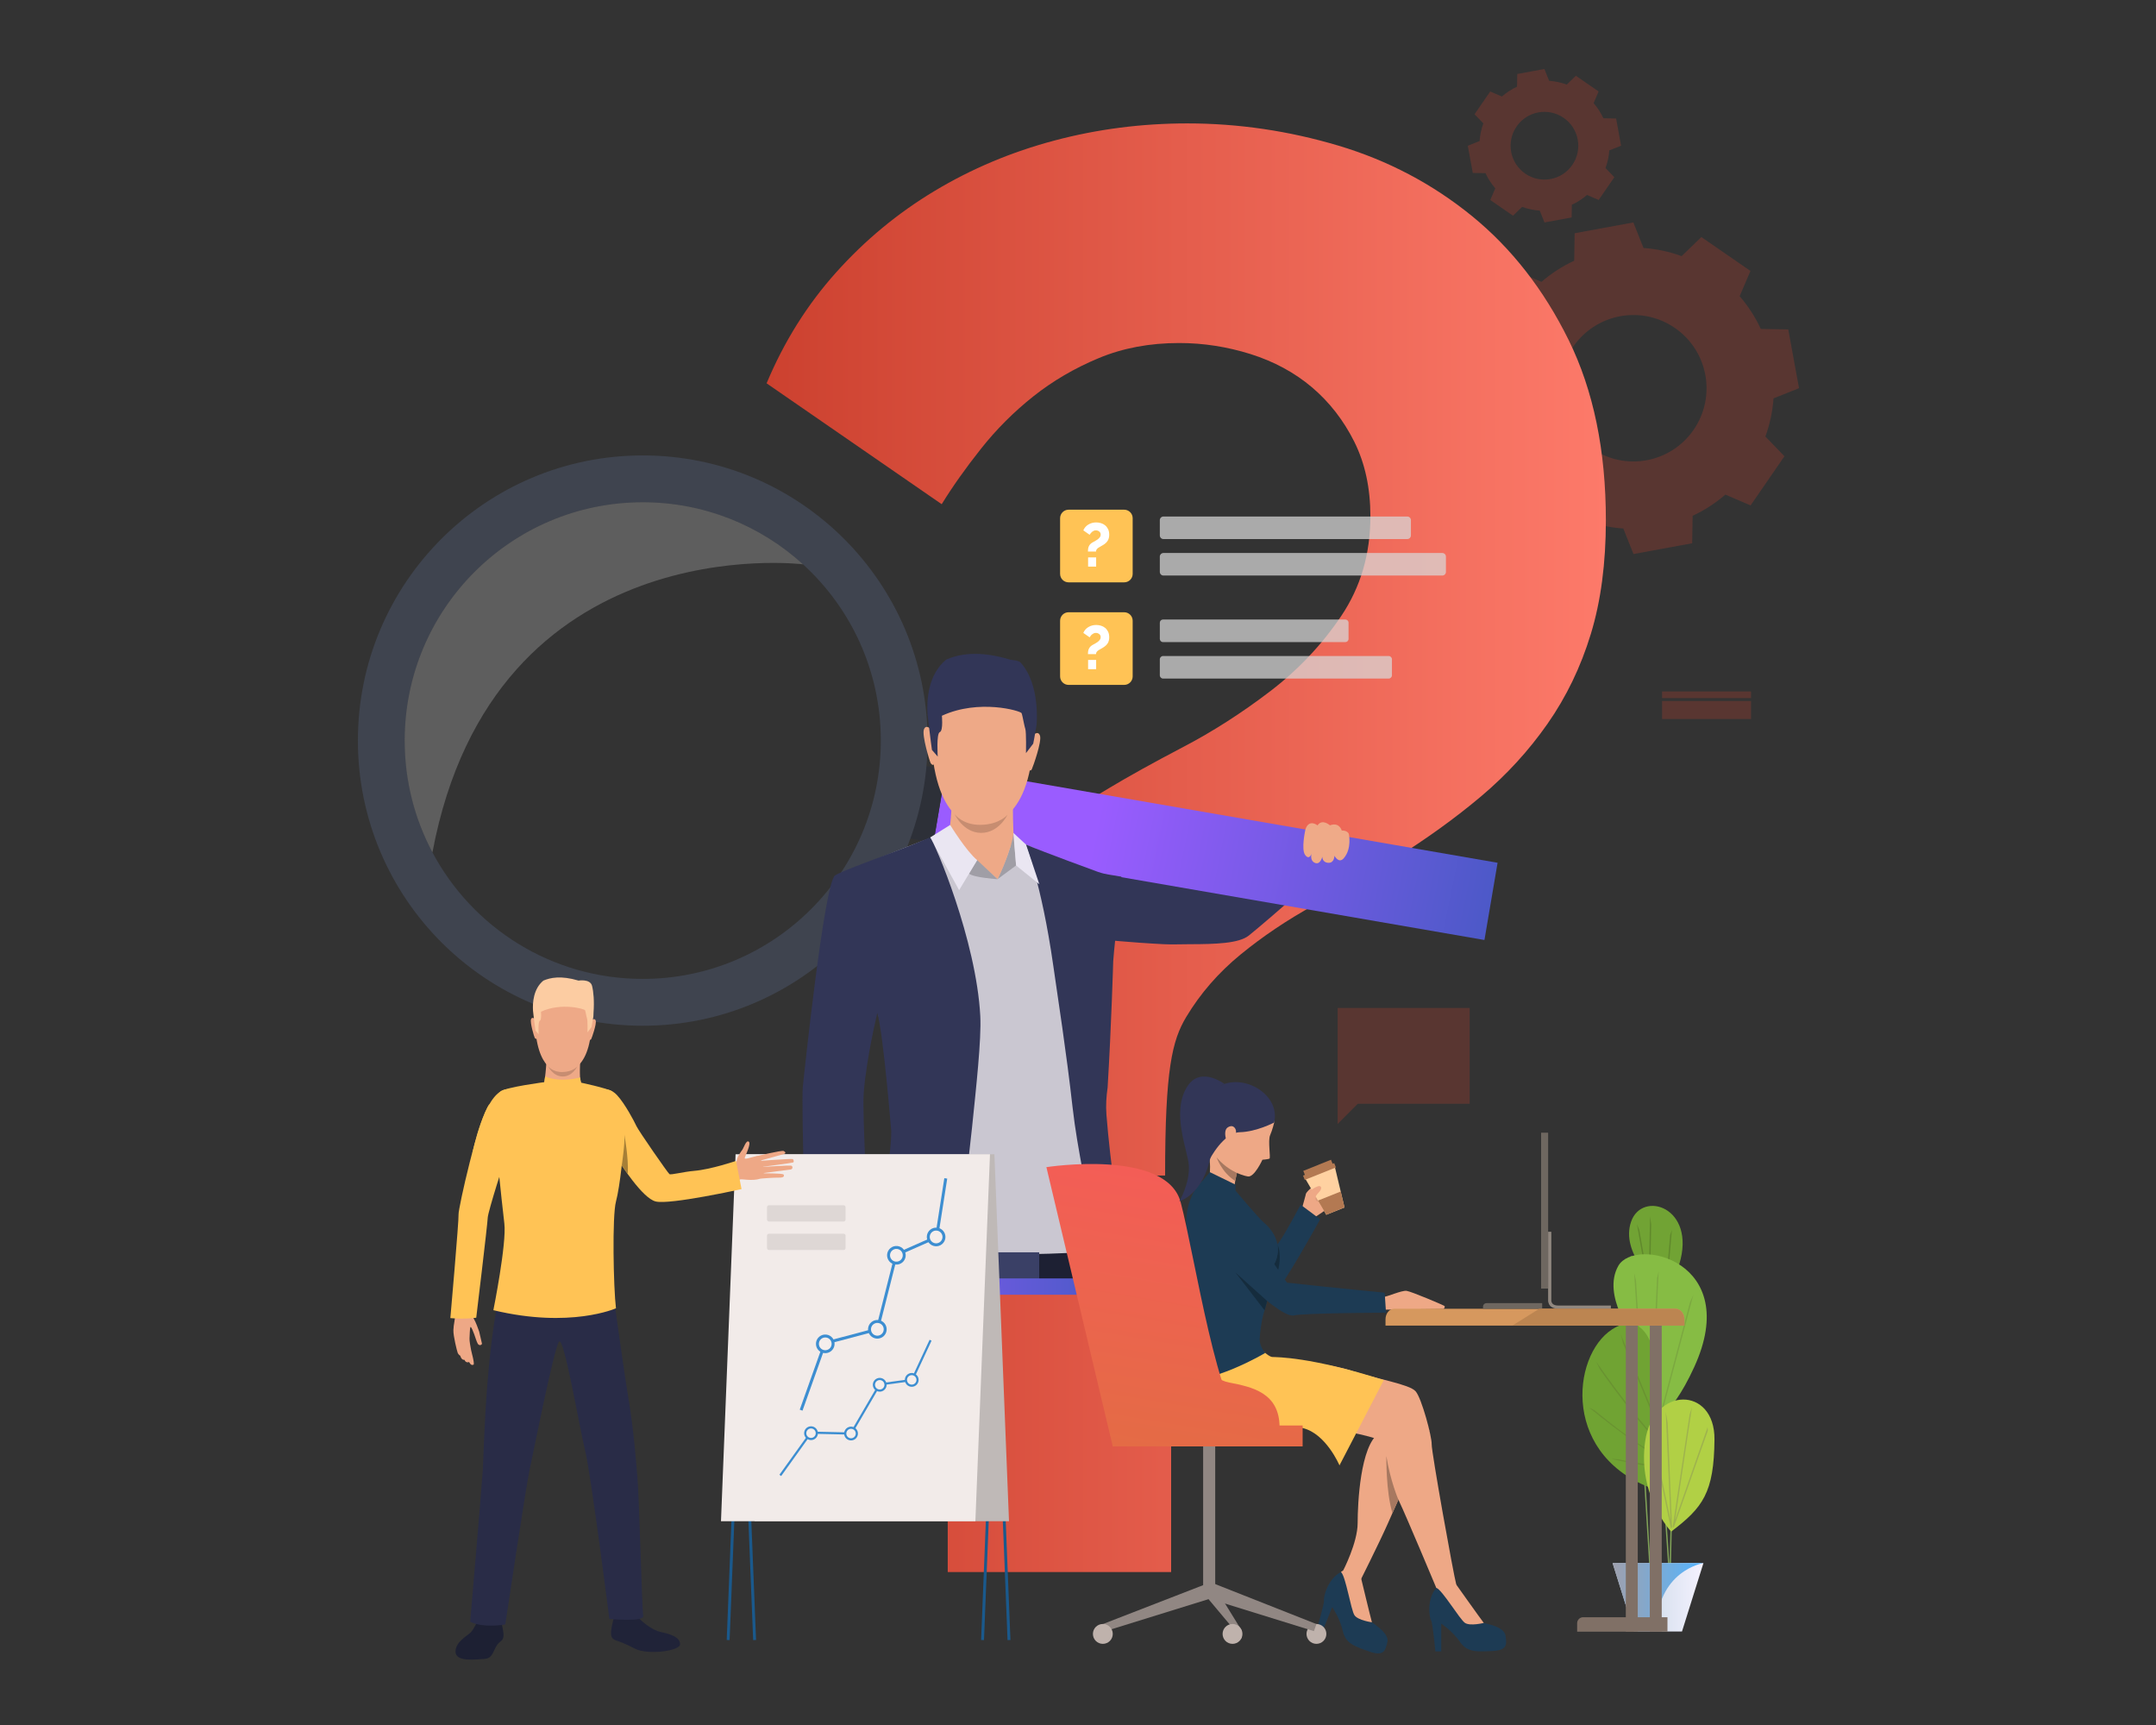 <svg width="500" height="400" viewBox="0 0 500 400" fill="none" xmlns="http://www.w3.org/2000/svg">
<rect x="0" y="0" width="500" height="400" fill="#333333" stroke="none"/>
<path d="M409.413 101.222C410.467 98.34 411.09 95.361 411.303 92.374L417.215 90.009L415.966 83.199L414.717 76.39L408.351 76.281C407.092 73.564 405.452 71.002 403.444 68.682L405.952 62.83L400.258 58.899L394.565 54.968L389.99 59.393C387.111 58.338 384.135 57.714 381.151 57.501L378.788 51.583L371.985 52.833L365.181 54.084L365.073 60.456C362.359 61.715 359.798 63.357 357.481 65.367L351.635 62.857L347.707 68.556L343.78 74.255L348.201 78.834C347.147 81.716 346.524 84.695 346.311 87.681L340.399 90.046L341.648 96.856L342.897 103.666L349.263 103.775C350.522 106.491 352.161 109.054 354.169 111.373L351.661 117.225L357.355 121.157L363.049 125.088L367.624 120.662C370.503 121.718 373.479 122.342 376.463 122.554L378.826 128.473L385.629 127.222L392.432 125.972L392.541 119.6C395.255 118.34 397.815 116.699 400.132 114.688L405.979 117.199L409.906 111.5L413.834 105.8L409.413 101.222ZM369.177 104.002C361.466 98.678 359.528 88.107 364.846 80.389C370.164 72.671 380.726 70.73 388.436 76.054C396.147 81.377 398.086 91.949 392.768 99.667C387.449 107.384 376.887 109.325 369.177 104.002Z" fill="#CC412F" fill-opacity="0.25"/>
<path d="M372.337 38.972C372.824 37.638 373.113 36.26 373.211 34.877L375.948 33.783L375.37 30.631L374.791 27.48L371.845 27.43C371.263 26.172 370.504 24.986 369.575 23.913L370.735 21.205L368.1 19.386L365.465 17.566L363.348 19.614C362.016 19.126 360.639 18.837 359.258 18.739L358.164 16L355.016 16.579L351.868 17.157L351.817 20.106C350.561 20.689 349.377 21.449 348.304 22.379L345.599 21.217L343.781 23.855L341.963 26.492L344.01 28.611C343.522 29.945 343.233 31.323 343.135 32.706L340.399 33.8L340.977 36.952L341.555 40.103L344.501 40.153C345.083 41.41 345.842 42.597 346.772 43.67L345.611 46.378L348.246 48.197L350.881 50.017L352.998 47.969C354.33 48.457 355.707 48.746 357.088 48.844L358.182 51.583L361.33 51.004L364.479 50.426L364.529 47.477C365.785 46.894 366.97 46.134 368.042 45.204L370.748 46.366L372.565 43.728L374.383 41.091L372.337 38.972ZM353.717 40.258C350.148 37.795 349.251 32.903 351.712 29.331C354.173 25.759 359.061 24.861 362.629 27.325C366.198 29.788 367.095 34.681 364.634 38.252C362.173 41.824 357.285 42.722 353.717 40.258Z" fill="#CC412F" fill-opacity="0.25"/>
<path d="M310.217 233.735H340.831V255.946H314.891L310.217 260.624V233.735Z" fill="#CC412F" fill-opacity="0.25"/>
<path d="M218.857 272.59C218.857 240.416 221.345 226.707 226.325 214.56C231.299 202.413 241.568 191.828 257.131 182.791C261.799 179.988 267.553 176.798 274.401 173.213C281.242 169.636 287.937 165.351 294.471 160.365C301.006 155.387 306.527 149.547 311.041 142.846C315.548 136.151 317.809 128.443 317.809 119.719C317.809 113.179 316.562 107.419 314.075 102.433C311.581 97.454 308.314 93.25 304.273 89.819C300.226 86.395 295.478 83.826 290.037 82.11C284.589 80.402 279.068 79.541 273.468 79.541C266.619 79.541 260.399 80.708 254.797 83.045C249.196 85.38 244.135 88.344 239.628 91.921C235.114 95.505 231.066 99.557 227.492 104.068C223.911 108.587 220.878 112.872 218.391 116.916L177.783 88.885C181.823 79.234 187.191 70.664 193.886 63.189C200.574 55.714 208.195 49.407 216.757 44.267C225.312 39.128 234.566 35.237 244.529 32.587C254.484 29.945 264.752 28.616 275.335 28.616C287.157 28.616 298.825 30.332 310.341 33.755C321.849 37.186 332.198 42.632 341.38 50.107C350.555 57.583 358.023 67.16 363.784 78.84C369.538 90.519 372.419 104.462 372.419 120.654C372.419 130.626 371.252 139.422 368.918 147.05C366.585 154.686 363.237 161.613 358.883 167.84C354.522 174.074 349.388 179.681 343.48 184.659C337.566 189.645 330.878 194.47 323.41 199.142C317.182 202.88 310.961 206.464 304.74 209.888C298.512 213.319 292.838 217.13 287.703 221.334C282.569 225.539 278.368 230.372 275.101 235.817C271.834 241.27 270.2 247.892 270.2 272.59H218.857ZM219.791 364.529V300.057H271.6V364.529H219.791Z" fill="url(#paint0_linear_6430_4731)"/>
<path d="M311.475 198.001C311.475 198.001 294.607 212.947 289.613 216.939C287.304 218.784 281.821 218.938 275.941 218.945C274.004 218.948 271.818 219.041 269.882 218.945C262.154 218.558 255.451 217.847 255.451 217.847C255.451 217.847 235.415 218.863 236.395 206.421C236.395 206.421 238.728 202.656 241.72 201.796C244.483 201.003 257.874 203.2 260.063 203.295C262.475 203.4 279.238 206.662 279.847 206.562C280.619 206.435 287.805 202.212 291.648 199.873C297.513 196.303 303.088 193.429 303.088 193.429L311.475 198.001Z" fill="#323657"/>
<path d="M344.259 217.97L216.408 195.854L219.454 177.944L347.306 200.06L344.259 217.97Z" fill="url(#paint1_linear_6430_4731)"/>
<path d="M219.368 178.412L213.747 177.454L210.857 194.436L216.479 195.394L219.368 178.412Z" fill="#2D3038"/>
<path d="M149.06 105.606C112.576 105.606 83 135.211 83 171.729C83 208.248 112.576 237.852 149.06 237.852C185.544 237.852 215.12 208.248 215.12 171.729C215.12 135.21 185.544 105.606 149.06 105.606ZM149.06 226.994C127.927 226.994 109.567 215.11 100.288 197.654C100.288 197.654 100.288 197.653 100.288 197.653C96.177 189.922 93.848 181.098 93.848 171.729C93.848 141.208 118.567 116.465 149.06 116.465C163.37 116.465 176.408 121.913 186.216 130.852C197.309 140.96 204.272 155.531 204.272 171.729C204.272 202.251 179.553 226.994 149.06 226.994Z" fill="#3F444F"/>
<path opacity="0.3" d="M186.216 130.852C186.216 130.852 114.565 121.963 100.288 197.654C100.288 197.654 100.288 197.653 100.288 197.653C96.177 189.922 93.848 181.098 93.848 171.729C93.848 141.208 118.567 116.465 149.06 116.465C163.37 116.465 176.408 121.914 186.216 130.852Z" fill="#C2C2C2"/>
<path d="M189.104 292.839C189.104 292.839 195.631 294.822 198.363 294.32C201.099 293.818 199.714 260.252 199.822 253.268C199.905 247.603 203.002 232.646 203.002 232.646C203.002 232.646 203.002 232.654 203.006 232.671C203.011 232.675 203.011 232.683 203.011 232.687C203.011 232.696 203.015 232.704 203.015 232.712C203.322 233.833 207.501 249.354 207.646 256.812C207.8 264.552 206.639 294.158 206.639 294.158L218.158 295.281L251.265 296.093L258.171 295.278C258.171 295.278 257.346 282.617 257.039 276.603C256.849 272.781 256.106 265.938 256.297 259.273C256.297 259.273 256.177 252.247 256.874 249.221C256.948 235.866 257.757 222.64 257.757 222.64C258.204 216.585 258.515 210.924 258.694 205.641C257.234 204.869 255.48 203.964 254.075 203.296C249.73 201.226 243.676 198.437 239.791 196.652C237.515 195.606 235.289 194.843 235.289 194.843C235.289 194.843 219.761 193.353 218.501 193.432C218.103 193.457 216.163 194.133 213.617 195.104C208.111 197.196 197.497 201.454 195.805 202.67C193.325 204.446 188.085 246.661 187.848 249.616C187.421 254.94 189.104 292.839 189.104 292.839Z" fill="#CAC7D1"/>
<path d="M257.174 289.987C257.174 289.987 234.451 291.924 214.549 289.987V296.524C214.549 296.524 244.437 300.844 258.171 295.277L257.174 289.987Z" fill="#1D2033"/>
<path d="M261.801 296.446C260.377 288.678 258.852 278.929 257.759 269.93V269.894C257.665 269.131 257.572 268.368 257.485 267.612C257.485 267.576 257.478 267.533 257.471 267.497C257.111 264.307 256.809 261.262 256.594 258.469C256.428 256.323 256.572 254.235 256.867 252.19C257.737 237.899 258.169 222.838 258.169 222.838C258.622 216.675 259.888 208.662 260.061 203.291C257.946 202.881 256.558 202.845 254.63 202.175C254.63 202.175 242.172 197.639 237.792 195.789C237.792 195.789 241.489 204.486 244.266 223.911C245.33 231.369 247.301 243.933 248.74 256.755C249.308 261.809 250.229 266.928 251.12 271.751C252.012 276.575 252.861 281.103 253.278 284.97C253.559 287.59 254.019 291.867 254.508 296.446C254.587 297.151 254.659 297.857 254.738 298.57H262.197C262.067 297.879 261.931 297.173 261.801 296.446Z" fill="#323657"/>
<path d="M236.628 200.325C236.628 200.325 237.042 206.273 232.015 206.411C226.988 206.55 222.997 201.718 222.997 201.718L231.341 203.872L236.42 199.563L236.628 200.325Z" fill="#CAC7D1"/>
<path d="M229.841 154.76C229.841 154.76 241.37 156.707 239.415 174.774C237.459 192.842 227.283 191.248 226.601 191.222C225.92 191.197 216.365 191.441 215.861 169.35C215.861 169.35 215.714 153.017 229.841 154.76Z" fill="#EEA987"/>
<path d="M234.892 185.985C234.892 185.985 234.891 193.428 235.197 195.039C235.525 196.772 225.939 201.778 219.75 195.945C219.75 195.945 221.002 187.818 220.613 184.947C220.224 182.077 234.892 185.985 234.892 185.985Z" fill="#EEA987"/>
<path d="M239.46 170.567C239.46 170.567 240.739 169.228 241.188 170.602C241.637 171.976 239.567 177.784 239.3 178.342C239.3 178.342 239.063 178.871 238.763 178.575C238.463 178.279 239.46 170.567 239.46 170.567Z" fill="#EEA987"/>
<path d="M215.993 169.181C215.993 169.181 214.77 167.791 214.265 169.146C213.76 170.5 215.604 176.581 215.834 176.956C215.834 176.956 216.23 177.58 216.543 177.297C216.855 177.014 215.993 169.181 215.993 169.181Z" fill="#EEA987"/>
<path d="M240.386 168.132C239.989 170.604 239.614 172.441 239.614 172.441L237.936 174.635C237.936 174.635 238.035 169.785 237.779 169.023C237.682 168.734 237.567 168.223 237.45 167.669C237.257 166.755 237.06 165.723 236.925 165.38C236.709 164.831 227.043 162.005 218.435 165.972C218.435 165.972 218.507 166.718 218.502 167.551C218.5 168.519 218.393 169.603 217.949 169.766C217.124 170.068 217.469 175.443 217.469 175.443L216.127 173.892C216.127 173.892 215.739 171.085 215.357 167.858C215.357 167.858 215.355 167.85 215.353 167.835C215.267 167.083 215.179 166.309 215.095 165.541C214.902 162.295 215.223 156.403 219.445 152.941C222.293 151.72 226.843 150.682 234.425 153.006C234.425 153.006 236.164 153.122 236.652 153.592C241.374 158.794 240.386 168.132 240.386 168.132Z" fill="#323657"/>
<path d="M221.404 188.808C221.404 188.808 223.244 191.366 227.519 191.269C231.795 191.172 233.65 188.941 233.65 188.941C233.65 188.941 231.627 193.178 227.499 193.133C223.372 193.088 221.404 188.808 221.404 188.808Z" fill="#C78D71"/>
<path d="M235.643 200.687L231.341 203.872C231.341 203.872 234.937 196.204 235.012 193.133L235.643 200.687Z" fill="#A09EA6"/>
<path d="M235.012 193.133L237.955 195.857L241.033 205.045L235.643 200.687L235.012 193.133Z" fill="#EAE6F2"/>
<path d="M234.476 195.873C234.476 195.873 233.287 200.053 231.341 203.872C231.341 203.872 226.827 199.913 225.406 198.503C223.986 197.092 234.476 195.873 234.476 195.873Z" fill="#EEA987"/>
<path d="M226.618 199.447L231.341 203.873C231.341 203.873 225.757 203.501 224.714 202.57L226.618 199.447Z" fill="#A09EA6"/>
<path d="M220.352 191.293C220.352 191.293 224.131 197.441 226.618 199.447L222.427 206.411L215.708 194.193L220.352 191.293Z" fill="#EAE6F2"/>
<path d="M227.341 235.632C226.427 218.015 216.811 195.423 215.71 194.191C214.854 194.515 211.841 195.783 210.891 196.157C205.691 198.216 195.082 201.974 193.65 203.004C191.169 204.782 186.479 249.045 186.184 251.997C185.781 256.05 187.04 294.733 187.04 294.733C187.04 294.733 193.427 296.137 197.405 296.447C198.196 296.512 198.894 296.533 199.419 296.49C199.181 297.203 198.951 297.901 198.721 298.571H221.335C221.4 297.879 221.472 297.167 221.544 296.447C221.817 293.603 222.119 290.565 222.435 287.397C223.263 279.139 224.392 271.436 225.413 261.565C226.363 252.314 227.621 240.996 227.341 235.632ZM200.296 253.588C200.908 245.344 203.461 234.905 203.461 234.905C204.885 239.851 206.691 262.364 206.691 262.364C206.683 269.434 203.907 281.637 200.922 291.666C201.505 281.587 199.922 258.642 200.296 253.588Z" fill="#323657"/>
<path d="M200.721 271.716L200.577 296.447L200.563 298.571H191.658C190.234 298.175 188.687 297.678 187.04 297.073L187.033 296.447L186.501 256.878L200.721 271.716Z" fill="#323657"/>
<path d="M241.001 290.389H230.291V298.359H241.001V290.389Z" fill="#3A4066"/>
<path d="M302.736 192.361C302.736 192.361 301.692 196.995 302.695 198.28C303.698 199.566 304.168 197.916 304.168 197.916C304.168 197.916 303.675 199.539 304.941 200.084C306.208 200.629 306.655 198.666 306.655 198.666C306.655 198.666 306.615 200.001 308.045 200.074C309.474 200.147 309.471 198.43 309.471 198.43C309.471 198.43 310.467 200.356 311.626 199.022C313.583 196.771 312.805 193.358 312.805 193.358C312.805 193.358 312.539 192.554 311.16 192.58C311.16 192.58 310.642 190.559 308.424 191.38C308.424 191.38 306.64 189.759 305.549 191.392C305.549 191.392 303.549 189.776 302.736 192.361Z" fill="#EFAA88"/>
<path d="M268.917 296.446H182.037V300.231H268.917V296.446Z" fill="url(#paint2_linear_6430_4731)"/>
<path d="M131.767 228.393C131.767 228.393 138.144 229.47 137.063 239.465C135.981 249.46 130.351 248.578 129.974 248.564C129.598 248.55 124.312 248.685 124.033 236.464C124.033 236.464 123.951 227.429 131.767 228.393Z" fill="#EEA987"/>
<path d="M134.561 245.832C134.561 245.832 134.316 249.976 134.704 250.871C135.092 251.766 129.608 254.569 126.184 251.342C126.184 251.342 126.876 246.846 126.661 245.258C126.446 243.671 134.561 245.832 134.561 245.832Z" fill="#EEA987"/>
<path d="M137.192 236.64C137.192 236.64 137.9 235.899 138.148 236.659C138.397 237.419 137.253 240.697 137.104 240.941C137.104 240.941 136.973 241.233 136.807 241.07C136.641 240.906 137.192 236.64 137.192 236.64Z" fill="#EEA987"/>
<path d="M124.106 236.371C124.106 236.371 123.429 235.602 123.15 236.351C122.87 237.1 123.89 240.464 124.017 240.672C124.017 240.672 124.237 241.017 124.41 240.861C124.582 240.704 124.106 236.371 124.106 236.371Z" fill="#EEA987"/>
<path d="M127.099 247.228C127.099 247.228 128.117 248.643 130.482 248.589C132.847 248.535 133.874 247.302 133.874 247.302C133.874 247.302 132.754 249.645 130.471 249.62C128.188 249.596 127.099 247.228 127.099 247.228Z" fill="#C78D71"/>
<path d="M110.809 375.754C110.809 375.754 109.937 377.715 109.202 378.493C108.467 379.27 105.652 380.661 105.637 382.97C105.621 385.474 110.382 384.779 112.244 384.687C114.106 384.596 114.247 383.258 115.031 381.84C115.815 380.423 116.605 380.663 116.752 379.519C116.899 378.376 116.152 375.816 116.152 375.816L110.809 375.754Z" fill="#1D2033"/>
<path d="M110.728 375.03L110.591 376.218C110.591 376.218 113.52 377.201 116.288 376.32L116.134 374.697L110.728 375.03Z" fill="#50558A"/>
<path d="M228.2 380.312L227.531 380.286L230.903 295.542H172.576L169.202 380.312L168.532 380.286L171.931 294.871H231.601L228.2 380.312Z" fill="#1A598C"/>
<path d="M233.663 380.312L230.29 295.542H171.963L175.335 380.286L174.665 380.312L171.265 294.871H230.934L234.334 380.286L233.663 380.312Z" fill="#1A598C"/>
<path d="M175 352.743H233.999L230.612 267.65H171.614L175 352.743Z" fill="#BFB9B7"/>
<path d="M226.201 352.743H167.203L170.589 267.65H229.588L226.201 352.743Z" fill="#F2EBE9"/>
<path d="M186.111 327.107L185.468 326.878L191.06 311.176L203.187 307.965L207.545 290.731L216.903 286.597L218.999 273.196L219.673 273.302L217.519 287.071L208.125 291.222L203.75 308.523L191.582 311.745L186.111 327.107Z" fill="#3D8ED1"/>
<path d="M204.877 307.092C205.513 307.871 205.398 309.018 204.62 309.655C203.842 310.292 202.696 310.176 202.059 309.397C201.423 308.618 201.538 307.471 202.317 306.834C203.095 306.197 204.241 306.313 204.877 307.092Z" fill="#F5EEEC"/>
<path d="M204.836 309.919C203.913 310.674 202.549 310.536 201.795 309.613C201.041 308.69 201.178 307.324 202.101 306.569C203.023 305.814 204.387 305.952 205.142 306.875C205.896 307.799 205.759 309.164 204.836 309.919ZM202.532 307.098C201.901 307.615 201.807 308.549 202.323 309.181C202.839 309.813 203.773 309.907 204.404 309.39C205.035 308.874 205.129 307.939 204.613 307.308C204.097 306.676 203.164 306.582 202.532 307.098Z" fill="#3D8ED1"/>
<path d="M209.293 289.928C209.929 290.706 209.813 291.854 209.035 292.491C208.257 293.127 207.111 293.012 206.475 292.233C205.838 291.454 205.954 290.307 206.732 289.67C207.51 289.033 208.657 289.149 209.293 289.928Z" fill="#F5EEEC"/>
<path d="M209.251 292.756C208.329 293.511 206.965 293.374 206.211 292.45C205.456 291.526 205.593 290.161 206.516 289.406C207.439 288.651 208.803 288.789 209.557 289.712C210.311 290.636 210.174 292.001 209.251 292.756ZM206.948 289.935C206.317 290.452 206.223 291.386 206.739 292.018C207.255 292.65 208.188 292.744 208.82 292.227C209.451 291.71 209.545 290.776 209.029 290.145C208.513 289.513 207.579 289.419 206.948 289.935Z" fill="#3D8ED1"/>
<path d="M218.507 285.676C219.143 286.455 219.027 287.602 218.249 288.239C217.471 288.876 216.325 288.76 215.689 287.981C215.053 287.202 215.168 286.055 215.946 285.418C216.724 284.781 217.871 284.897 218.507 285.676Z" fill="#F5EEEC"/>
<path d="M192.798 310.462C193.434 311.241 193.319 312.388 192.541 313.025C191.762 313.662 190.616 313.546 189.98 312.767C189.344 311.988 189.459 310.841 190.237 310.204C191.015 309.568 192.162 309.683 192.798 310.462Z" fill="#F5EEEC"/>
<path d="M192.757 313.29C191.834 314.045 190.47 313.908 189.716 312.984C188.962 312.061 189.099 310.696 190.021 309.941C190.944 309.186 192.308 309.323 193.062 310.247C193.816 311.17 193.679 312.535 192.757 313.29ZM190.453 310.47C189.822 310.986 189.728 311.92 190.244 312.552C190.76 313.184 191.693 313.278 192.325 312.761C192.956 312.245 193.05 311.311 192.534 310.679C192.018 310.047 191.085 309.953 190.453 310.47Z" fill="#3D8ED1"/>
<path d="M195.64 289.858H178.341C178.087 289.858 177.881 289.652 177.881 289.397V286.541C177.881 286.286 178.087 286.08 178.341 286.08H195.64C195.894 286.08 196.1 286.286 196.1 286.541V289.397C196.1 289.652 195.894 289.858 195.64 289.858Z" fill="#DED7D5"/>
<path d="M195.64 283.254H178.341C178.087 283.254 177.881 283.047 177.881 282.793V279.936C177.881 279.682 178.087 279.476 178.341 279.476H195.64C195.894 279.476 196.1 279.682 196.1 279.936V282.793C196.1 283.047 195.894 283.254 195.64 283.254Z" fill="#DED7D5"/>
<path d="M218.465 288.504C217.543 289.259 216.179 289.122 215.425 288.198C214.671 287.274 214.808 285.909 215.73 285.154C216.653 284.399 218.017 284.537 218.771 285.46C219.525 286.384 219.388 287.749 218.465 288.504ZM216.162 285.683C215.531 286.2 215.437 287.134 215.953 287.766C216.469 288.398 217.402 288.492 218.034 287.975C218.665 287.459 218.759 286.524 218.243 285.893C217.727 285.261 216.793 285.167 216.162 285.683Z" fill="#3D8ED1"/>
<path d="M181.161 342.272L180.751 341.977L187.941 331.956L197.223 332.157L203.848 320.793L211.349 319.771L215.582 310.669L216.039 310.882L211.691 320.234L204.16 321.261L197.509 332.669L188.196 332.467L181.161 342.272Z" fill="#3D8ED1"/>
<path d="M198.604 331.882C198.897 332.566 198.58 333.359 197.896 333.652C197.213 333.945 196.421 333.629 196.128 332.944C195.835 332.26 196.151 331.467 196.835 331.174C197.519 330.881 198.311 331.197 198.604 331.882Z" fill="#F5EEEC"/>
<path d="M197.996 333.885C197.185 334.233 196.243 333.855 195.895 333.044C195.548 332.233 195.925 331.29 196.736 330.942C197.546 330.594 198.488 330.972 198.836 331.783C199.183 332.594 198.806 333.537 197.996 333.885ZM196.935 331.407C196.38 331.645 196.122 332.29 196.36 332.845C196.598 333.4 197.242 333.658 197.797 333.42C198.351 333.182 198.609 332.537 198.372 331.982C198.134 331.427 197.489 331.169 196.935 331.407Z" fill="#3D8ED1"/>
<path d="M205.255 320.58C205.548 321.264 205.232 322.057 204.548 322.35C203.864 322.644 203.073 322.327 202.779 321.642C202.486 320.958 202.803 320.166 203.487 319.872C204.171 319.579 204.963 319.896 205.255 320.58Z" fill="#F5EEEC"/>
<path d="M204.648 322.582C203.837 322.93 202.895 322.553 202.547 321.742C202.2 320.93 202.577 319.987 203.387 319.639C204.198 319.291 205.14 319.669 205.488 320.48C205.835 321.292 205.458 322.234 204.648 322.582ZM203.586 320.104C203.032 320.342 202.774 320.987 203.012 321.542C203.249 322.098 203.894 322.356 204.449 322.118C205.003 321.88 205.261 321.234 205.023 320.679C204.786 320.124 204.141 319.866 203.586 320.104Z" fill="#3D8ED1"/>
<path d="M212.679 319.444C212.972 320.128 212.655 320.921 211.972 321.214C211.288 321.508 210.496 321.191 210.203 320.506C209.91 319.822 210.226 319.03 210.91 318.736C211.594 318.443 212.386 318.76 212.679 319.444Z" fill="#F5EEEC"/>
<path d="M189.323 331.804C189.616 332.488 189.299 333.281 188.616 333.574C187.932 333.867 187.14 333.55 186.847 332.866C186.554 332.182 186.87 331.389 187.554 331.096C188.238 330.802 189.03 331.119 189.323 331.804Z" fill="#F5EEEC"/>
<path d="M188.715 333.807C187.904 334.155 186.962 333.777 186.615 332.966C186.267 332.155 186.644 331.211 187.455 330.864C188.266 330.516 189.208 330.893 189.555 331.705C189.902 332.516 189.526 333.459 188.715 333.807ZM187.654 331.328C187.099 331.566 186.841 332.212 187.079 332.767C187.317 333.322 187.961 333.58 188.516 333.342C189.07 333.104 189.328 332.459 189.091 331.904C188.853 331.349 188.208 331.09 187.654 331.328Z" fill="#3D8ED1"/>
<path d="M212.071 321.446C211.26 321.794 210.318 321.417 209.971 320.606C209.623 319.794 210 318.851 210.811 318.503C211.621 318.156 212.564 318.533 212.911 319.344C213.258 320.155 212.882 321.099 212.071 321.446ZM211.01 318.968C210.455 319.206 210.197 319.851 210.435 320.406C210.673 320.962 211.317 321.22 211.872 320.982C212.426 320.744 212.684 320.098 212.446 319.543C212.209 318.988 211.564 318.73 211.01 318.968Z" fill="#3D8ED1"/>
<path d="M168.786 270.873C168.786 270.873 170.709 270.268 170.864 269.128C170.996 268.157 171.866 266.999 172.133 266.642C172.491 266.164 173.042 264.288 173.649 264.734C174.255 265.179 172.888 267.87 172.714 268.491C172.54 269.113 175.171 267.93 175.822 268.092C176.472 268.255 178.183 272.727 176.283 273.33C174.384 273.933 171.958 273.322 171.645 273.494C171.332 273.666 170.281 273.987 170.281 273.987L168.786 270.873Z" fill="#EEA886"/>
<path d="M175.345 268.128C175.345 268.128 181.281 266.67 181.758 266.904C182.235 267.139 182.295 267.466 181.746 267.625C181.196 267.784 176.051 269.2 176.051 269.2C176.051 269.2 183.367 268.656 183.8 268.762C184.053 268.825 184.206 269.45 183.92 269.563C183.634 269.676 176.413 270.63 176.413 270.63C176.413 270.63 183.245 270.134 183.581 270.331C183.874 270.503 183.871 271.113 183.367 271.184C182.863 271.256 176.548 272.075 176.548 272.075C176.548 272.075 181.543 272.027 181.728 272.361C181.842 272.565 182 273.1 180.711 273.072C179.421 273.044 176.372 273.298 176.372 273.298L175.345 268.128Z" fill="#EEA886"/>
<path d="M140.586 264.467C140.586 264.467 142.128 267.191 144.19 270.254C144.38 270.536 144.574 270.821 144.771 271.106C144.771 271.106 144.771 271.109 144.772 271.11C145.041 271.497 145.314 271.885 145.593 272.271C145.926 272.732 146.266 273.188 146.61 273.634C148.522 276.116 150.534 278.226 152.061 278.603C155.366 279.417 171.973 275.731 171.973 275.731L170.689 269.196C170.689 269.196 164.867 271.18 160.976 271.505C158.59 271.704 155.614 272.489 155.261 272.266C154.907 272.045 148.096 262.212 147.611 261.151C147.124 260.09 144.946 255.928 143.09 253.939C141.235 251.949 139.217 252.707 139.217 252.707C133.653 256.332 140.586 264.467 140.586 264.467Z" fill="#FFC355"/>
<path d="M148.091 375.174C148.091 375.174 150.659 377.874 153.267 378.439C155.874 379.005 157.698 379.727 157.718 381.276C157.737 382.825 150.214 383.846 147.23 382.284C142.777 379.953 142.325 380.656 141.831 379.491C141.337 378.326 142.424 375.21 142.392 374.84C142.352 374.382 148.091 375.174 148.091 375.174Z" fill="#202338"/>
<path d="M147.802 373.883C147.802 373.883 148.141 375.147 148.091 375.174C148.041 375.201 142.215 375.854 142.392 374.84C142.535 374.017 142.739 373.122 142.739 373.122L147.802 373.883Z" fill="#2F6B8C"/>
<path d="M141.927 297.932C141.927 297.932 144.625 317.546 145.726 324.176C147.014 331.929 147.451 338.334 147.81 342.347C148.262 347.394 148.862 373.222 149.178 374.697C149.494 376.173 141.32 375.406 141.32 375.406C141.32 375.406 137.039 341.735 135.693 336.36C134.44 331.355 130.791 309.738 129.647 311.104C128.504 312.471 123.615 337.136 122.768 341.084C121.921 345.031 117.185 376.687 117.185 376.687C117.185 376.687 112.114 377.607 109.041 376.055C109.041 376.055 111.425 348.367 111.964 340.967C112.17 338.147 112.671 307.162 117.436 294.684C119.954 288.089 141.927 297.932 141.927 297.932Z" fill="#292C47"/>
<path d="M134.012 250.892C134.012 250.892 141.15 252.369 141.997 253.12C142.917 253.919 144.539 261.745 144.635 263.925C144.732 266.105 143.775 275.211 142.855 278.602C141.936 281.993 142.27 298.674 142.85 303.373C142.85 303.373 132.274 308.114 114.419 303.811C114.419 303.811 117.527 288.344 116.962 283.697C116.237 277.744 114.812 263.136 114.812 263.136C114.812 263.136 114.768 254.2 116.026 253.134C117.284 252.068 126.545 250.892 126.545 250.892L134.012 250.892Z" fill="#FFC355"/>
<path d="M120.058 252.705C120.058 252.705 124.53 253.938 122.069 262.153C120.142 268.588 119.882 269.969 119.882 269.969L109.564 267.389C109.564 267.389 112.204 253.797 117.145 252.628C117.145 252.628 119.099 252.272 120.058 252.705Z" fill="#FFC355"/>
<path d="M144.19 270.253C144.38 270.535 144.574 270.82 144.771 271.106C144.771 271.106 144.771 271.108 144.773 271.109C145.041 271.496 145.315 271.884 145.594 272.27C145.804 268.445 144.799 263.136 144.799 263.136C144.992 264.914 144.19 270.253 144.19 270.253Z" fill="#A67F37"/>
<path d="M134.528 249.851C134.528 249.851 130.115 251.15 126.419 249.621L126.164 251.43C126.164 251.43 131.121 253.315 134.995 252.452L134.528 249.851Z" fill="#FFC355"/>
<path d="M109.225 303.116C109.225 303.116 109.602 305.428 109.914 305.862C110.226 306.296 111.04 308.458 111.121 308.761C111.201 309.065 111.678 311.238 111.762 311.514C111.846 311.789 111.22 312.199 110.816 311.611C110.565 311.245 110.145 309.834 109.972 309.378C109.798 308.922 109.265 307.48 109.103 307.736C108.941 307.992 108.927 309.907 108.888 310.398C108.849 310.889 109.12 312.412 109.249 313.043C109.378 313.673 110.139 316.323 109.802 316.456C109.464 316.588 109.182 316.541 108.771 315.824C108.771 315.824 108.078 316.188 107.703 315.313C107.703 315.313 107.086 315.517 106.738 314.38C106.738 314.38 106.311 314.129 106.153 313.72C105.996 313.311 105.101 309.829 105.147 308.419C105.194 307.01 105.552 306.037 105.519 305.041C105.486 304.044 105.034 301.902 105.034 301.902L109.225 303.116Z" fill="#EEA886"/>
<path d="M110.444 305.557C110.444 305.557 107.982 305.946 104.443 305.649C104.443 305.649 106.447 282.864 106.344 281.577C106.249 280.385 110.94 259.215 113.516 256.007L117.436 268.39C117.138 268.294 113.17 281.017 113.115 282.328C113.041 284.084 110.444 305.557 110.444 305.557Z" fill="#FFC355"/>
<path d="M137.647 234.8C137.842 232.146 137.645 229.952 137.3 228.597C136.876 226.926 134.176 227.385 134.176 227.385L134.176 227.386C130.058 226.151 127.575 226.719 126.016 227.387C123.68 229.302 123.502 232.562 123.609 234.357C123.655 234.783 123.704 235.21 123.752 235.627C123.753 235.635 123.754 235.639 123.754 235.639C123.965 237.424 124.18 238.977 124.18 238.977L124.922 239.835C124.922 239.835 124.732 236.862 125.188 236.695C125.434 236.605 125.493 236.005 125.494 235.469C125.497 235.009 125.457 234.596 125.457 234.596C130.219 232.401 135.566 233.964 135.685 234.268C135.76 234.458 135.869 235.029 135.976 235.534C136.041 235.841 136.104 236.124 136.158 236.283C136.3 236.705 136.245 239.388 136.245 239.388L137.173 238.174C137.173 238.174 137.291 237.595 137.444 236.723V236.723C137.493 236.44 137.546 236.126 137.6 235.79C137.6 235.791 137.64 235.411 137.647 234.8Z" fill="#FCCCA2"/>
<path d="M385.404 336.73L385.096 336.751L386.866 362.972L387.174 362.951L385.404 336.73Z" fill="#81A358"/>
<path d="M378.449 291.301L378.141 291.319L382.44 362.44L382.748 362.422L378.449 291.301Z" fill="#81A358"/>
<path d="M384.667 280.996H384.359V363.963H384.667V280.996Z" fill="#81A358"/>
<path d="M388.31 313.713L387.193 363.385L387.502 363.392L388.619 313.72L388.31 313.713Z" fill="#81A358"/>
<path d="M384.332 297.967C384.332 297.967 375.716 290.613 378.273 283.273C380.831 275.933 393.455 279.905 389.444 293.148C389.444 293.148 388.141 296.563 384.332 297.967Z" fill="#71A334"/>
<path d="M386.964 294.267L386.656 294.241L387.324 286.366L387.732 285.197L386.964 294.267Z" fill="#60892C"/>
<path d="M382.724 294.456L382.415 294.449L382.667 282.004L382.935 283.987L382.724 294.456Z" fill="#60892C"/>
<path d="M381.13 292.427L379.628 283.888L380.172 285.198L381.434 292.374L381.13 292.427Z" fill="#60892C"/>
<path d="M378.887 310.039C378.887 310.039 371.42 300.364 375.307 293.528C379.194 286.691 404.21 292.343 392.901 317.015C381.591 341.688 372.852 325.093 372.852 325.093L378.887 310.039Z" fill="#86BC44"/>
<path d="M385.428 327.659L385.129 327.58L391.914 302.028L392.723 300.186L385.428 327.659Z" fill="#7BA840"/>
<path d="M383.282 325.228L382.974 325.214L384.28 296.416L384.663 294.791L383.282 325.228Z" fill="#7BA840"/>
<path d="M380.267 315.782L378.985 295.19L379.402 296.918L380.575 315.763L380.267 315.782Z" fill="#7BA840"/>
<path d="M384.513 318.736C384.513 318.736 383.388 302.137 373.875 308.252C364.362 314.366 362.009 338.334 384.513 345.618V318.736Z" fill="#70A333"/>
<path d="M386.004 334.693L376.37 311.391L375.89 309.421L386.289 334.574L386.004 334.693Z" fill="#699331"/>
<path d="M387.573 336.336C386.71 336.305 385.288 335.228 383.224 333.045C381.616 331.343 379.636 328.98 377.339 326.024C373.431 320.992 371.033 317.508 370.998 317.457L370.129 315.685C370.164 315.735 373.68 320.81 377.583 325.835C384.077 334.195 386.606 335.992 387.584 336.027L387.573 336.336Z" fill="#699331"/>
<path d="M389.014 339.467C387.031 339.467 382.974 337.261 376.956 332.911C372.489 329.682 368.546 326.411 368.506 326.378L369.742 326.987C371.243 328.206 384.421 339.158 389.014 339.158V339.467Z" fill="#699331"/>
<path d="M375.561 338.405C375.797 338.534 377.236 338.773 380.948 339.414C383.017 339.77 388.062 340.606 390.228 340.659L390.221 340.967C388.005 340.913 382.861 340.058 380.752 339.693C379.04 339.397 377.303 339.074 375.988 338.808C373.884 338.383 373.809 338.304 373.76 338.252L375.561 338.405Z" fill="#699331"/>
<path d="M387.566 355.151C387.566 355.151 379.705 346.861 381.546 334.123C383.388 321.385 397.708 321.399 397.606 333.773C397.504 346.147 394.912 349.589 387.566 355.151Z" fill="#B1D045"/>
<path d="M388.183 354.147L387.912 354.074L391.834 328.031L392.391 326.28L388.471 352.438L396.012 330.94L396.07 331.731L388.183 354.147Z" fill="#9EB24E"/>
<path d="M387.486 354.343L383.275 334.192L383.239 332.64L387.416 352.476L386.298 327.359L386.754 329.927L387.771 354.263L387.486 354.343Z" fill="#9EB24E"/>
<path d="M395.049 362.449L390.073 378.322H378.953L373.977 362.449H395.049Z" fill="url(#paint3_linear_6430_4731)"/>
<path d="M395.049 362.449C395.049 362.449 384.094 364.179 384.094 378.322H378.953L373.977 362.449H395.049Z" fill="url(#paint4_linear_6430_4731)"/>
<path d="M377.085 379.562V379.561C377.085 379.558 377.086 379.556 377.086 379.553L377.085 379.562Z" fill="#454342"/>
<path d="M318.485 300.394C318.485 300.394 320.065 300.712 320.821 300.736C321.577 300.76 325.074 299.173 326.192 299.325C327.311 299.476 334.608 302.579 334.939 302.805C335.271 303.032 334.784 303.531 334.784 303.531L318.031 303.729L318.485 300.394Z" fill="#EEA886"/>
<path d="M281.82 334.378H279.021V369.747H281.82V334.378Z" fill="#918783"/>
<path d="M315.561 365.576C315.561 365.576 315.589 367.139 316.095 368.96C316.467 370.295 317.214 375.464 318.167 376.188C319.12 376.911 322.194 378.827 321.743 380.795C321.291 382.764 320.909 384.137 317.59 382.972C314.271 381.806 312.051 381.139 311.414 378.223C310.776 375.307 308.959 372.652 308.959 372.652L306.56 378.625L305.295 378.116C305.295 378.116 307.208 371.664 307.044 371.089C306.879 370.513 307.921 365.387 311.936 364.117C315.95 362.847 315.561 365.576 315.561 365.576Z" fill="#1D3B54"/>
<path d="M337.734 367.46C337.734 367.46 338.342 368.9 339.491 370.4C340.333 371.5 342.952 376.018 344.106 376.333C345.26 376.648 348.826 377.278 349.141 379.272C349.456 381.267 349.613 382.685 346.099 382.842C342.585 383 340.277 383.21 338.599 380.742C336.921 378.275 334.246 376.49 334.246 376.49V382.928H332.882C332.882 382.928 332.253 376.228 331.886 375.755C331.518 375.283 330.575 370.138 333.826 367.46C337.078 364.783 337.734 367.46 337.734 367.46Z" fill="#1D3B54"/>
<path d="M302.002 279.979C302.002 279.979 302.784 277.207 302.86 276.845C302.936 276.484 303.675 275.766 304.596 275.016C305.516 274.266 307.095 273.664 307.291 273.725C307.486 273.786 307.712 273.756 308.034 274.172C308.357 274.587 308.401 275.115 308.401 275.115C308.401 275.115 309.039 275.44 309.044 276.096C309.044 276.096 309.63 276.429 309.515 277.174C309.515 277.174 310.078 277.515 309.949 278.049C309.949 278.049 309.209 278.77 309.012 279.116C308.815 279.462 307.175 280.855 305.395 281.949C305.395 281.949 303.124 283.628 302.002 279.979Z" fill="#EEA886"/>
<path d="M274.623 284.746C275.727 282.957 277.199 282.152 281.877 285.39C286.554 288.627 285.455 287.993 286.575 289.019C287.694 290.045 292.602 292.613 292.602 292.613C292.602 292.613 295.468 289.76 296.843 287.734C298.393 285.45 301.627 279.349 301.627 279.349L306.163 282.728C306.163 282.728 297.351 298.718 295.511 299.9C293.671 301.082 288.126 299.105 285.239 297.887C282.353 296.67 279.297 295.095 277.978 294.767C276.66 294.44 271.744 289.413 274.623 284.746Z" fill="#1D3B54"/>
<path d="M307.042 273.913C307.042 273.913 304.755 275.871 305.025 276.279C305.295 276.687 305.641 276.672 305.641 276.672L305.065 277.906C305.065 277.906 305.145 278.938 306.245 278.55C306.245 278.55 306.219 279.521 307.236 279.02C307.236 279.02 307.505 279.668 308.017 279.519C308.53 279.37 309.948 278.049 309.948 278.049C309.948 278.049 310.123 277.635 309.515 277.174C309.515 277.174 309.667 276.466 309.044 276.095C309.044 276.095 309.078 275.51 308.401 275.115C308.401 275.115 308.374 273.804 307.29 273.725C307.291 273.725 307.137 273.829 307.042 273.913Z" fill="#DB9C7C"/>
<path d="M296.425 294.458C296.425 294.458 297.347 291.117 296.262 288.531C296.262 288.531 296.674 291.208 295.503 293.112C294.654 294.492 296.425 294.458 296.425 294.458Z" fill="#152C3D"/>
<path d="M331.471 331.615C331.471 331.615 327.288 341.034 324.303 347.757C323.801 348.889 323.333 349.944 322.924 350.864C322.445 351.942 322.048 352.836 321.774 353.453C319.874 357.732 315.199 367.065 315.199 367.065C315.199 367.065 311.682 367.199 311.478 364.21C311.478 364.21 314.852 357.733 314.852 353.182C314.852 348.63 315.463 335.223 319.807 332.325C325.104 328.79 328.544 328.121 331.471 331.615Z" fill="#EEA886"/>
<path d="M292.794 313.71C292.794 313.71 293.676 314.593 294.422 314.797C295.169 315.001 307.658 315.952 313.427 317.854C319.196 319.756 326.865 320.979 328.291 322.61C329.716 324.24 332.091 333.208 332.023 334.906C331.955 336.605 337.093 365.226 337.733 367.46C338.073 368.644 333.087 368.191 333.087 368.191C333.087 368.191 326.003 351.278 324.489 348.154C321.71 342.413 321.571 335.382 320.553 334.295C319.535 333.208 308.2 330.762 301.685 330.762C295.169 330.762 280.577 331.306 279.016 330.422C277.455 329.539 267.681 323.085 271.753 314.457C275.826 305.83 292.794 313.71 292.794 313.71Z" fill="#EEA886"/>
<path d="M320.918 320.026L310.64 339.799C310.64 339.799 307.527 332.41 302.094 331.139C296.662 329.867 274.982 330.549 274.982 330.549C274.982 330.549 265.033 317.952 273.553 311.345C282.072 304.737 292.021 312.385 292.021 312.385C292.021 312.385 294.076 314.614 295.071 314.664C296.065 314.714 303.997 314.6 320.918 320.026Z" fill="#FFC355"/>
<path d="M344.106 376.332C344.106 376.332 340.959 377.12 339.753 376.332C338.547 375.545 334.446 368.607 333.087 368.191C333.087 368.191 334.403 365.518 337.734 367.46C337.734 367.46 343.214 375.177 344.106 376.332Z" fill="#EEA886"/>
<path d="M318.167 376.188C318.167 376.188 314.953 375.743 314.128 374.562C313.302 373.381 312.083 365.413 310.977 364.52C310.977 364.52 313.195 362.531 315.561 365.577C315.561 365.577 317.77 374.783 318.167 376.188Z" fill="#EEA886"/>
<path d="M287.21 270.647C287.21 270.647 287.016 271.277 286.796 272.211C286.683 272.689 286.564 273.246 286.46 273.838C286.174 275.478 286.007 277.394 286.431 278.67C286.431 278.67 282.947 279.878 280.194 274.949C280.194 274.949 281.376 269.639 279.84 266.419C278.303 263.199 287.21 270.647 287.21 270.647Z" fill="#EEA886"/>
<path d="M286.877 271.982C286.764 272.46 286.564 273.246 286.46 273.838C283.224 271.782 282.134 268.319 282.134 268.319C283.983 269.993 286.877 271.982 286.877 271.982Z" fill="#A77860"/>
<path d="M296.242 291.049C295.508 294.451 293.579 294.63 293.696 297.143C293.813 299.656 294.562 299.872 293.264 303.835C293.023 304.568 292.828 305.367 292.671 306.182C292.653 306.279 292.633 306.375 292.617 306.473C292.532 306.93 292.46 307.39 292.397 307.846C292.282 308.687 292.199 309.508 292.141 310.258C291.988 312.213 293.427 313.723 293.427 313.723C293.427 313.723 280.723 321.342 272.001 320.273C272.001 320.273 274.259 310.772 275.502 307.51C276.746 304.247 276.371 289.167 275.456 285.931C274.106 281.156 276.803 273.997 280.49 273.064L286.208 275.715C286.208 275.715 291.967 282.599 293.259 283.638C294.55 284.678 296.987 287.599 296.242 291.049Z" fill="#1D3B54"/>
<path d="M277.343 277.11C278.958 275.764 281.294 273.46 284.702 278.017C288.11 282.574 290.59 285.51 291.326 286.84C292.063 288.168 298.469 297.426 298.469 297.426C298.469 297.426 304.741 298.098 307.174 298.362C310.246 298.696 321.126 299.753 321.126 299.753L321.429 304.383C321.429 304.383 302.235 304.482 300.115 305.019C297.995 305.555 292.058 300.208 289.707 298.136C287.356 296.064 280.759 288.517 279.613 287.788C278.467 287.059 273.133 280.62 277.343 277.11Z" fill="#1D3B54"/>
<path d="M324.303 347.758C323.801 348.89 323.333 349.944 322.924 350.864C321.386 345.913 321.512 337.638 321.512 337.638C322.436 343.407 324.275 347.692 324.303 347.758Z" fill="#A77860"/>
<path d="M302.094 330.549H258.064V335.399H302.094V330.549Z" fill="url(#paint5_linear_6430_4731)"/>
<path d="M280.975 315.078C280.975 315.078 279.865 319.572 285.092 320.593C290.318 321.614 296.746 322.917 296.746 330.988H278.619L280.975 315.078Z" fill="url(#paint6_linear_6430_4731)"/>
<path d="M258.064 335.399L242.671 270.644C242.671 270.644 270.499 266.292 273.815 278.801C277.13 291.31 282.584 328.464 289.215 330.762C295.846 333.059 258.064 335.399 258.064 335.399Z" fill="url(#paint7_linear_6430_4731)"/>
<path d="M293.857 301.673C293.857 301.673 293.574 302.861 293.271 303.845L286.501 295.056L293.857 301.673Z" fill="#152C3D"/>
<path d="M286.537 276.108V274.707L280.597 271.812L278.542 274.188L286.537 276.108Z" fill="#1D3B54"/>
<path d="M307.597 378.878C307.597 380.151 306.566 381.183 305.295 381.183C304.024 381.183 302.993 380.151 302.993 378.878C302.993 377.606 304.024 376.574 305.295 376.574C306.566 376.574 307.597 377.606 307.597 378.878Z" fill="#BFB2AC"/>
<path d="M255.762 376.595L256.345 378.237L280.975 370.598L279.795 367.274L255.762 376.595Z" fill="#918783"/>
<path d="M305.295 376.595L304.712 378.237L280.082 370.598L281.164 367.065L305.295 376.595Z" fill="#918783"/>
<path d="M287.941 378.061V379.97L280.082 370.598L281.164 367.065L287.941 378.061Z" fill="#918783"/>
<path d="M288.137 378.878C288.137 380.151 287.106 381.183 285.835 381.183C284.564 381.183 283.533 380.151 283.533 378.878C283.533 377.606 284.564 376.574 285.835 376.574C287.106 376.574 288.137 377.606 288.137 378.878Z" fill="#BFB2AC"/>
<path d="M258.064 378.878C258.064 380.151 257.033 381.183 255.762 381.183C254.491 381.183 253.46 380.151 253.46 378.878C253.46 377.606 254.491 376.574 255.762 376.574C257.033 376.574 258.064 377.606 258.064 378.878Z" fill="#BFB2AC"/>
<path d="M309.489 270.246L310.925 276.285L311.808 279.995L307.577 281.688L305.66 278.392L302.541 273.027L309.489 270.246Z" fill="#FFD1A1"/>
<path d="M310.925 276.285L311.808 279.995L307.577 281.689L305.66 278.392L310.925 276.285Z" fill="#B37952"/>
<path d="M308.675 268.929L302.245 271.503L302.751 272.771L309.182 270.197L308.675 268.929Z" fill="#B37952"/>
<path d="M309.412 269.708L302.188 272.599L302.589 273.602L309.813 270.711L309.412 269.708Z" fill="#B37952"/>
<path d="M302.892 276.875C302.892 276.875 304.423 275.489 305.592 275.099C305.856 275.011 306.128 274.974 306.31 275.186C306.491 275.399 306.414 275.931 305.781 276.566C305.149 277.201 304.621 278.311 304.621 278.311C304.621 278.311 303.779 278.772 302.892 276.875Z" fill="#EEA886"/>
<path d="M283.628 251.499C281.006 252.083 282.569 258.673 280.812 267.887C279.054 277.1 273.506 278.54 273.506 278.54C273.506 278.54 275.97 274.455 275.7 270.183C275.49 266.845 271.45 257.739 275.443 251.787C278.528 247.188 283.964 251.363 283.964 251.363L283.628 251.499Z" fill="#323657"/>
<path d="M287.987 252.035C290.347 252.192 295.415 253.976 295.499 260.293C295.499 260.293 295.117 261.95 294.558 263.222C293.999 264.493 294.731 268.517 294.401 268.673C294.071 268.829 292.77 268.927 292.77 268.927C292.77 268.927 290.911 273.016 289.425 272.808C287.94 272.599 282.435 270.782 280.389 265.191C278.343 259.6 278.458 251.398 287.987 252.035Z" fill="#EEA886"/>
<path d="M295.499 260.293C295.499 260.293 291.39 262.453 287.548 262.54C283.707 262.628 280.559 268.792 280.559 268.792C280.559 268.792 275.908 258.348 281.234 253.048C286.544 247.765 297.158 253.138 295.499 260.293Z" fill="#323657"/>
<path d="M286.65 262.503C286.714 261.767 286.027 260.574 284.712 261.436C283.397 262.299 284.608 265.969 285.63 265.741C286.652 265.513 286.584 263.262 286.65 262.503Z" fill="#EEA886"/>
<path d="M321.314 305.931V307.386H390.632V305.931C390.632 304.574 389.721 303.475 388.597 303.475H323.349C322.225 303.475 321.314 304.574 321.314 305.931Z" fill="#D6985E"/>
<path d="M365.757 378.363H386.703V375.009H367.149C366.38 375.009 365.757 375.633 365.757 376.403V378.363Z" fill="#807066"/>
<path d="M382.605 378.362H385.373V307.386H382.605V378.362Z" fill="#807066"/>
<path d="M377.043 378.362H379.812V307.386H377.043V378.362Z" fill="#807066"/>
<path d="M359.028 262.652H357.399V298.799H359.028V262.652Z" fill="#6E6760"/>
<path d="M361.393 303.475H373.583V302.735H361.393C360.758 302.735 360.3 302.584 360.034 302.286C359.713 301.926 359.763 301.442 359.763 301.437L359.766 301.414L359.766 301.393V285.626H359.027V301.375C359.014 301.526 358.985 302.212 359.474 302.768C359.886 303.237 360.532 303.475 361.393 303.475Z" fill="#918880"/>
<path d="M344.732 302.18H357.649V303.475H343.928V302.985C343.928 302.54 344.288 302.18 344.732 302.18Z" fill="#6E6760"/>
<path d="M350.726 307.386H390.632V305.931C390.632 304.574 389.694 303.475 388.538 303.475H356.974L350.726 307.386Z" fill="#BC8551"/>
<path opacity="0.72" d="M326.359 125.001H269.822C269.353 125.001 268.974 124.621 268.974 124.153V120.618C268.974 120.15 269.353 119.77 269.822 119.77H326.359C326.828 119.77 327.207 120.15 327.207 120.618V124.153C327.207 124.621 326.828 125.001 326.359 125.001Z" fill="#D9D9D9"/>
<path opacity="0.72" d="M334.478 133.459H269.821C269.353 133.459 268.974 133.079 268.974 132.611V129.076C268.974 128.607 269.353 128.228 269.821 128.228H334.478C334.946 128.228 335.326 128.608 335.326 129.076V132.611C335.326 133.079 334.946 133.459 334.478 133.459Z" fill="#D9D9D9"/>
<path d="M247.815 135.037H260.713C261.799 135.037 262.679 134.156 262.679 133.069V120.159C262.679 119.072 261.798 118.191 260.713 118.191H247.815C246.729 118.191 245.849 119.072 245.849 120.159V133.069C245.849 134.156 246.729 135.037 247.815 135.037Z" fill="#FFC355"/>
<path opacity="0.72" d="M312.008 148.89H269.709C269.303 148.89 268.974 148.561 268.974 148.154V144.394C268.974 143.988 269.303 143.658 269.709 143.658H312.008C312.414 143.658 312.743 143.988 312.743 144.394V148.154C312.743 148.561 312.414 148.89 312.008 148.89Z" fill="#D9D9D9"/>
<path opacity="0.72" d="M322.046 157.349H269.737C269.315 157.349 268.974 157.007 268.974 156.584V152.882C268.974 152.459 269.315 152.117 269.737 152.117H322.046C322.468 152.117 322.809 152.459 322.809 152.882V156.584C322.809 157.007 322.468 157.349 322.046 157.349Z" fill="#D9D9D9"/>
<path d="M252.3 127.899C252.3 127.681 252.314 127.471 252.343 127.272C252.371 127.073 252.425 126.88 252.506 126.695C252.587 126.509 252.703 126.336 252.855 126.174C253.007 126.013 253.206 125.866 253.453 125.733C253.576 125.666 253.74 125.578 253.944 125.469C254.148 125.36 254.348 125.234 254.542 125.091C254.737 124.949 254.905 124.785 255.048 124.6C255.19 124.414 255.261 124.208 255.261 123.98C255.261 123.666 255.147 123.422 254.92 123.246C254.692 123.07 254.431 122.982 254.137 122.982C253.946 122.982 253.778 123.018 253.631 123.089C253.484 123.16 253.351 123.246 253.232 123.345C253.114 123.445 253.012 123.557 252.926 123.68C252.841 123.804 252.765 123.913 252.699 124.008L251.232 122.982C251.479 122.403 251.87 121.951 252.407 121.628C252.943 121.305 253.548 121.144 254.222 121.144C254.582 121.144 254.943 121.196 255.304 121.3C255.665 121.405 255.988 121.571 256.272 121.799C256.557 122.027 256.789 122.322 256.97 122.683C257.15 123.044 257.24 123.481 257.24 123.994C257.24 124.535 257.129 124.989 256.906 125.355C256.682 125.721 256.353 126.041 255.916 126.317C255.717 126.45 255.515 126.569 255.311 126.673C255.107 126.778 254.92 126.887 254.749 127.001C254.578 127.115 254.44 127.243 254.336 127.386C254.231 127.528 254.179 127.699 254.179 127.899H252.3V127.899ZM252.343 131.391V129.253H254.208V131.391H252.343Z" fill="white"/>
<path d="M247.815 158.816H260.713C261.799 158.816 262.679 157.935 262.679 156.849V143.938C262.679 142.852 261.798 141.971 260.713 141.971H247.815C246.729 141.971 245.849 142.852 245.849 143.938V156.849C245.849 157.935 246.729 158.816 247.815 158.816Z" fill="#FFC355"/>
<path d="M252.3 151.678C252.3 151.459 252.314 151.251 252.343 151.051C252.371 150.851 252.425 150.659 252.506 150.474C252.587 150.289 252.703 150.115 252.855 149.954C253.007 149.792 253.206 149.645 253.453 149.512C253.576 149.445 253.74 149.358 253.944 149.248C254.148 149.139 254.348 149.013 254.542 148.871C254.737 148.728 254.905 148.564 255.048 148.379C255.19 148.194 255.261 147.987 255.261 147.759C255.261 147.446 255.147 147.201 254.92 147.025C254.692 146.849 254.431 146.761 254.137 146.761C253.946 146.761 253.778 146.797 253.631 146.868C253.484 146.939 253.351 147.025 253.232 147.125C253.114 147.224 253.012 147.336 252.926 147.46C252.841 147.583 252.765 147.693 252.699 147.787L251.232 146.761C251.479 146.182 251.87 145.73 252.407 145.407C252.943 145.085 253.548 144.923 254.222 144.923C254.582 144.923 254.943 144.975 255.304 145.08C255.665 145.184 255.988 145.35 256.272 145.578C256.557 145.806 256.789 146.101 256.97 146.462C257.15 146.823 257.24 147.26 257.24 147.773C257.24 148.314 257.129 148.768 256.906 149.134C256.682 149.5 256.353 149.82 255.916 150.096C255.717 150.229 255.515 150.348 255.311 150.452C255.107 150.557 254.92 150.666 254.749 150.78C254.578 150.894 254.44 151.022 254.336 151.165C254.231 151.307 254.179 151.478 254.179 151.678H252.3V151.678ZM252.343 155.169V153.032H254.208V155.169H252.343Z" fill="white"/>
<path d="M385.455 161.878H406.082V160.337H385.455V161.878Z" fill="#CC412F" fill-opacity="0.25"/>
<path d="M385.455 166.727H406.082V162.552H385.455V166.727Z" fill="#CC412F" fill-opacity="0.25"/>
<defs>
<linearGradient id="paint0_linear_6430_4731" x1="177.783" y1="196.573" x2="372.419" y2="196.573" gradientUnits="userSpaceOnUse">
<stop stop-color="#CC412F"/>
<stop offset="1" stop-color="#FD7A6A"/>
</linearGradient>
<linearGradient id="paint1_linear_6430_4731" x1="253.985" y1="192.259" x2="360.851" y2="214.066" gradientUnits="userSpaceOnUse">
<stop stop-color="#9A5CFF"/>
<stop offset="0.542" stop-color="#695ADC"/>
<stop offset="0.995" stop-color="#4059BF"/>
</linearGradient>
<linearGradient id="paint2_linear_6430_4731" x1="182.037" y1="298.339" x2="268.917" y2="298.339" gradientUnits="userSpaceOnUse">
<stop stop-color="#9A5CFF"/>
<stop offset="0.995" stop-color="#4059BF"/>
</linearGradient>
<linearGradient id="paint3_linear_6430_4731" x1="373.977" y1="370.385" x2="395.049" y2="370.385" gradientUnits="userSpaceOnUse">
<stop stop-color="#BAD0DE"/>
<stop offset="1" stop-color="#F5F2FF"/>
</linearGradient>
<linearGradient id="paint4_linear_6430_4731" x1="373.977" y1="370.385" x2="395.049" y2="370.385" gradientUnits="userSpaceOnUse">
<stop stop-color="#9FA0AD"/>
<stop offset="0.995" stop-color="#55B5FF"/>
</linearGradient>
<linearGradient id="paint5_linear_6430_4731" x1="278.413" y1="342.895" x2="292.08" y2="261.655" gradientUnits="userSpaceOnUse">
<stop stop-color="#E36C44"/>
<stop offset="1" stop-color="#F75A5A"/>
</linearGradient>
<linearGradient id="paint6_linear_6430_4731" x1="285.328" y1="344.057" x2="298.994" y2="262.818" gradientUnits="userSpaceOnUse">
<stop stop-color="#E36C44"/>
<stop offset="1" stop-color="#F75A5A"/>
</linearGradient>
<linearGradient id="paint7_linear_6430_4731" x1="259.822" y1="339.767" x2="273.489" y2="258.528" gradientUnits="userSpaceOnUse">
<stop stop-color="#E36C44"/>
<stop offset="1" stop-color="#F75A5A"/>
</linearGradient>
</defs>
</svg>
